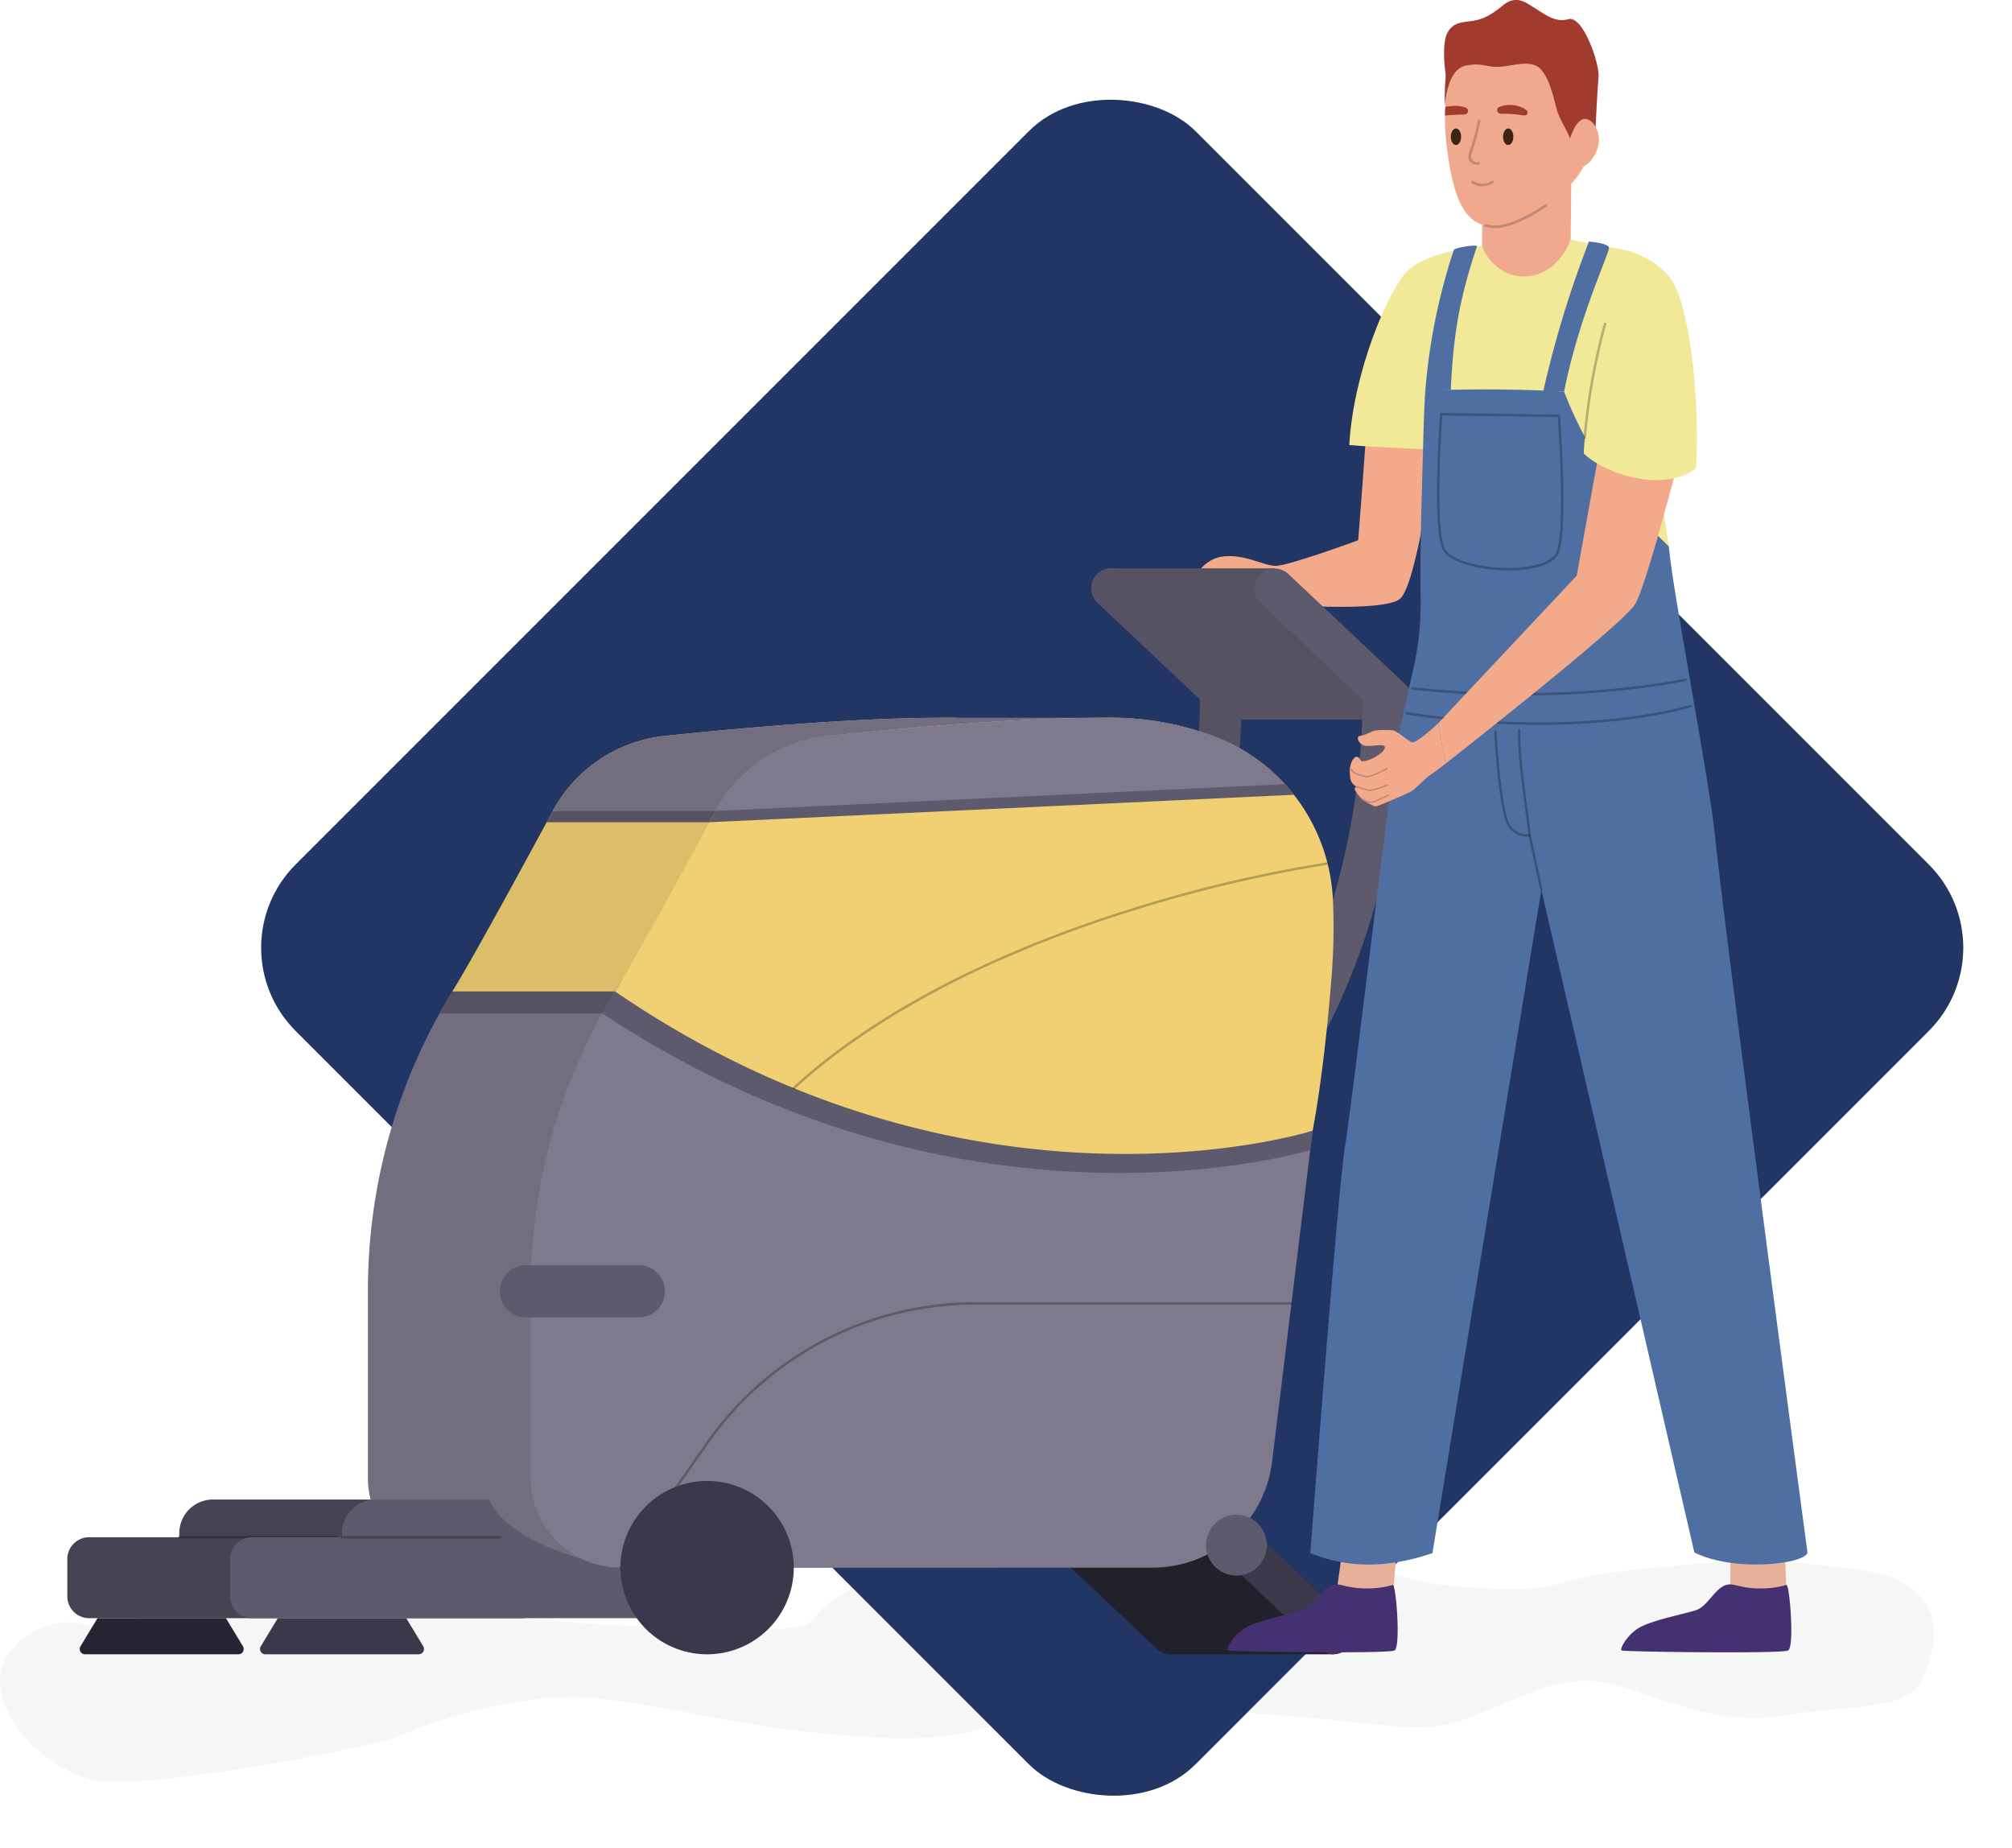 <svg xmlns="http://www.w3.org/2000/svg" xmlns:xlink="http://www.w3.org/1999/xlink" width="684.219" height="628.25" viewBox="0 0 684.219 628.25">
  <defs>
    <clipPath id="clip-path">
      <rect id="Rectangle_79" data-name="Rectangle 79" width="591.781" height="562.52" fill="none"/>
    </clipPath>
    <clipPath id="clip-path-3">
      <rect id="Rectangle_66" data-name="Rectangle 66" width="54.606" height="0.85" fill="none"/>
    </clipPath>
    <clipPath id="clip-path-4">
      <rect id="Rectangle_67" data-name="Rectangle 67" width="182.348" height="77.228" fill="none"/>
    </clipPath>
    <clipPath id="clip-path-5">
      <rect id="Rectangle_68" data-name="Rectangle 68" width="229.043" height="90.687" fill="none"/>
    </clipPath>
    <clipPath id="clip-path-7">
      <rect id="Rectangle_70" data-name="Rectangle 70" width="182.349" height="77.229" fill="none"/>
    </clipPath>
    <clipPath id="clip-path-8">
      <rect id="Rectangle_71" data-name="Rectangle 71" width="93.812" height="5.792" fill="none"/>
    </clipPath>
    <clipPath id="clip-path-9">
      <rect id="Rectangle_72" data-name="Rectangle 72" width="97.327" height="6.806" fill="none"/>
    </clipPath>
    <clipPath id="clip-path-10">
      <rect id="Rectangle_73" data-name="Rectangle 73" width="43.021" height="53.539" fill="none"/>
    </clipPath>
    <clipPath id="clip-path-11">
      <rect id="Rectangle_74" data-name="Rectangle 74" width="12.487" height="36.635" fill="none"/>
    </clipPath>
    <clipPath id="clip-path-12">
      <rect id="Rectangle_75" data-name="Rectangle 75" width="4.844" height="19.379" fill="none"/>
    </clipPath>
    <clipPath id="clip-path-13">
      <rect id="Rectangle_76" data-name="Rectangle 76" width="10.795" height="12.196" fill="none"/>
    </clipPath>
    <clipPath id="clip-path-14">
      <rect id="Rectangle_77" data-name="Rectangle 77" width="7.768" height="39.506" fill="none"/>
    </clipPath>
  </defs>
  <g id="Groupe_162" data-name="Groupe 162" transform="translate(-594.223 -281.5)">
    <path id="Tracé_300" data-name="Tracé 300" d="M1853.11,853.115s-17.037-7.7-30.115,7.667,10.516,41.807,30.115,44.323,92.869-11.708,100.265-14.771,39.63-16.115,68.141-13.375,49.963,10.828,96.286,13.375,54.8-15.6,64.984-13.375,35.734,2.807,74.807,6.021,44.948,6.781,62.724,0,28.807-13.818,43.672-11.516,36.4,15.37,60.354,11.516,42.75-1.859,47.958-11.516,12.865-33.984-21.625-38.286-38.974-3.51-74.427,0-23.36,9.38-64.245,5.49-36.943-29.333-110.3-19.667-62.969,5.786-90.807,19.667,1.38,15.781-55.615,14.448-65.469-5.818-101.911-5.708-58.318.63-68.349,0S1853.11,853.115,1853.11,853.115Z" transform="translate(-1225 -18)" fill="#f6f6f6"/>
    <g id="Groupe_161" data-name="Groupe 161">
      <rect id="Rectangle_5" data-name="Rectangle 5" width="432.738" height="432.738" rx="40" transform="translate(666.458 603.758) rotate(-45)" fill="#213665"/>
      <g id="Groupe_96" data-name="Groupe 96" transform="translate(617.11 281.5)">
        <g id="Groupe_95" data-name="Groupe 95" clip-path="url(#clip-path)">
          <g id="Groupe_94" data-name="Groupe 94">
            <g id="Groupe_93" data-name="Groupe 93" clip-path="url(#clip-path)">
              <path id="Tracé_232" data-name="Tracé 232" d="M228.228,169.61c9.555.872,12.335,23.734,22.029,24.389,0,0-5.937,46.07-11.835,50.686s-41.544,1.795-41.544,1.795l-29.62-6.283s2.949-8.591,10.386-9.874,14.233,2.949,18.464,3.077,28.209-8.719,28.209-8.719,2.717-34.024,3.911-55.072" transform="translate(214.685 -40.988)" fill="#f3aa8b"/>
              <path id="Tracé_233" data-name="Tracé 233" d="M96.466,39.164c.446-.306-1.58-8.858-1.69-9.642-.7-4.993-1.712-11.448-.653-16.384a7.055,7.055,0,0,1,2.862-4.461c1.9-1.246,4.329-1.231,6.576-1.6,4.132-.67,7.074-2.743,10.213-5.321,2.6-2.132,5.233-2.336,8.226-.563,5.994,3.552,9.1,6.66,13.987,5.328s10.658,15.1,10.213,19.761-1.076,18.725-1.076,18.725L136.875,32.5l-7.548-15.764Z" transform="translate(374.528 0)" fill="#a03b2d"/>
              <path id="Tracé_234" data-name="Tracé 234" d="M106.091,72.041l-.174,49.9,29.9,7.245.5-51.867Z" transform="translate(375.147 -17.41)" fill="#f0a98d"/>
              <path id="Tracé_235" data-name="Tracé 235" d="M147.131,54.511c0,11.176-22.419,25.63-31.188,25.56S102.07,74.44,99.432,54.128c-3.578-27.553,5.288-41.847,24.116-41.847s23.583,14.967,23.583,42.23" transform="translate(369.838 -2.968)" fill="#f0a98d"/>
              <path id="Tracé_236" data-name="Tracé 236" d="M120.719,99.664c4.028,0,10.793-2.876,17.27-7.347a.449.449,0,0,0-.51-.739c-6.24,4.307-12.962,7.188-16.761,7.188h-.058a15.363,15.363,0,0,1-3.44-.381.449.449,0,0,0-.206.874,16.285,16.285,0,0,0,3.639.406Z" transform="translate(365.124 -22.112)" fill="#c28876"/>
              <path id="Tracé_237" data-name="Tracé 237" d="M123.132,12.139c-17.682,0-25.79,2.831-24.887,26.966,0,0,.433-12.427,6.956-13.831,5.538-1.191,6.937.5,10.983.413s8.783-1.964,12.633-.578c4.129,1.486,6.111,9.743,7.266,14.45s5.285,9.619,5.285,13.046l5.685-6.394c.424-23.568-6.35-34.073-23.921-34.073" transform="translate(370.257 -2.934)" fill="#a03b2d"/>
              <path id="Tracé_238" data-name="Tracé 238" d="M103.635,63.274c-1.44,4.38-4.722,7.237-7.33,6.38s-3.554-5.1-2.114-9.482,3.41-7.574,6.018-6.717,4.866,5.439,3.426,9.819" transform="translate(416.779 -12.884)" fill="#f0a98d"/>
              <path id="Tracé_239" data-name="Tracé 239" d="M131.895,60.4c.014-1.555.806-2.809,1.771-2.8s1.738,1.275,1.724,2.829-.8,2.808-1.77,2.8-1.737-1.274-1.726-2.829" transform="translate(356.369 -13.919)" fill="#3b2414"/>
              <path id="Tracé_240" data-name="Tracé 240" d="M155.331,60.4c.012-1.555.805-2.808,1.771-2.8s1.738,1.274,1.725,2.829-.805,2.809-1.771,2.8-1.738-1.274-1.725-2.829" transform="translate(315.161 -13.92)" fill="#3b2414"/>
              <path id="Tracé_241" data-name="Tracé 241" d="M144.426,82.931a7.347,7.347,0,0,0,3.752-1.059.448.448,0,1,0-.46-.77,5.87,5.87,0,0,1-6.327.016.449.449,0,0,0-.511.738,6.2,6.2,0,0,0,3.546,1.075" transform="translate(336.696 -19.584)" fill="#c28876"/>
              <path id="Tracé_242" data-name="Tracé 242" d="M134.527,50.62c-.114,0-.294-.04-.45-.061l-.485-.076q-.488-.076-.974-.139c-.651-.077-1.3-.152-1.947-.194s-1.3-.077-1.96-.086-1.323,0-2.02-.055l-.017,0a1.222,1.222,0,0,1-1.156-1.1,1.179,1.179,0,0,1,.72-1.163,8.391,8.391,0,0,1,2.305-.6,10.389,10.389,0,0,1,4.753.5,8.559,8.559,0,0,1,1.118.479c.18.1.359.193.535.309s.306.2.488.343a1.052,1.052,0,0,1,.313,1.339,1.006,1.006,0,0,1-.868.507Z" transform="translate(360.723 -11.372)" fill="#a03b2d"/>
              <path id="Tracé_243" data-name="Tracé 243" d="M154.92,50.558c.65-.04,1.3-.088,1.959-.1s1.323-.015,2.02-.07l.017,0a1.223,1.223,0,0,0,1.148-1.112,1.18,1.18,0,0,0-.729-1.157,8.425,8.425,0,0,0-2.311-.584,10.163,10.163,0,0,0-2.4-.008c-.462.051-1.783.137-2.234.25-.072.969-.13,1.957-.165,2.978.611-.077,2.082-.151,2.694-.195" transform="translate(316.275 -11.469)" fill="#a03b2d"/>
              <path id="Tracé_244" data-name="Tracé 244" d="M149.644,68.978a3.13,3.13,0,0,0,.561-.048.449.449,0,0,0-.165-.883,2.183,2.183,0,0,1-2.429-1.269c-.238-.627.25-2.093.814-3.789.233-.7.487-1.464.733-2.286.834-2.787,1.558-6.463,1.564-6.5a.449.449,0,1,0-.88-.173c-.008.037-.723,3.671-1.544,6.416-.243.812-.494,1.568-.725,2.26-.669,2.012-1.153,3.466-.8,4.392a2.934,2.934,0,0,0,2.871,1.881" transform="translate(329.835 -12.97)" fill="#c28876"/>
              <path id="Tracé_245" data-name="Tracé 245" d="M328.418,723.232h0a6.854,6.854,0,0,0-.284-9.688L288.106,675.8a6.854,6.854,0,0,0-9.4,9.973l40.028,37.743a6.854,6.854,0,0,0,9.688-.284" transform="translate(51.776 -162.864)" fill="#22202b"/>
              <path id="Tracé_246" data-name="Tracé 246" d="M302.106,304.128h0a6.854,6.854,0,0,0-.284-9.688L261.794,256.7a6.853,6.853,0,1,0-9.4,9.972l40.028,37.743a6.854,6.854,0,0,0,9.688-.284" transform="translate(98.042 -61.583)" fill="#565263"/>
              <path id="Tracé_247" data-name="Tracé 247" d="M265.574,435.488c1.32-2,32.335-49.715,32.335-124.385H283.74c0,70.184-29.687,116.118-29.986,116.573Z" transform="translate(101.44 -75.182)" fill="#565263"/>
              <path id="Tracé_248" data-name="Tracé 248" d="M573.865,716.814H721.233a7.432,7.432,0,0,0,7.432-7.432V696.727a7.432,7.432,0,0,0-7.432-7.432H573.865a7.432,7.432,0,0,0-7.432,7.432v12.654a7.432,7.432,0,0,0,7.432,7.432" transform="translate(-566.432 -166.576)" fill="#454351"/>
              <path id="Tracé_249" data-name="Tracé 249" d="M566.433,698.037H690.584V672.379H577.9a11.466,11.466,0,0,0-11.466,11.466Z" transform="translate(-528.351 -162.488)" fill="#454351"/>
              <path id="Tracé_250" data-name="Tracé 250" d="M480.531,321.852h0a78.028,78.028,0,0,1,77.45,87.514L537.706,574.919a40.876,40.876,0,0,1-40.573,35.907H316.117a30.536,30.536,0,0,1-30.536-30.536V516.8c0-107.667,87.282-194.949,194.949-194.949" transform="translate(-183.357 -77.779)" fill="#736e7f"/>
              <path id="Tracé_251" data-name="Tracé 251" d="M285.514,414.912h0c6.834-11.127,22.875-40.525,34.145-61.385a49.14,49.14,0,0,1,38.121-25.51c25.394-2.664,64.428-6.171,93.963-6.171a100.266,100.266,0,0,1,38.477,6.682,62.5,62.5,0,0,1,39.424,55.623,209.725,209.725,0,0,1-.45,25.209c-2.618,34.042-6.478,52.9-6.478,52.9s-62.3,29.9-178.345-39.866c-5.582-3.356-53.23-3.632-58.856-7.48" transform="translate(-154.569 -77.775)" fill="#dbbd6a"/>
              <g id="Groupe_59" data-name="Groupe 59" transform="translate(37.658 522.295)" opacity="0.25">
                <g id="Groupe_58" data-name="Groupe 58">
                  <g id="Groupe_57" data-name="Groupe 57" clip-path="url(#clip-path-3)">
                    <path id="Tracé_252" data-name="Tracé 252" d="M659.124,689.585H712.88a.425.425,0,0,0,0-.85H659.124a.425.425,0,0,0,0,.85" transform="translate(-658.698 -688.735)"/>
                  </g>
                </g>
              </g>
              <path id="Tracé_253" data-name="Tracé 253" d="M345.435,328.014c25.394-2.664,64.428-6.171,93.963-6.171l49.252-.014c15.309-.231-21.161,2.619-10.774,6.7a61.716,61.716,0,0,1,23.082,15.9l-137,11.015-56.639-1.918a49.135,49.135,0,0,1,38.121-25.51" transform="translate(-142.224 -77.771)" fill="#736e7f"/>
              <g id="Groupe_62" data-name="Groupe 62" transform="translate(191.28 293.205)" opacity="0.25">
                <g id="Groupe_61" data-name="Groupe 61">
                  <g id="Groupe_60" data-name="Groupe 60" clip-path="url(#clip-path-4)">
                    <path id="Tracé_254" data-name="Tracé 254" d="M288.1,463.869a.423.423,0,0,0,.287-.112c18.649-17.132,53.765-41.565,115.157-60.668a467.145,467.145,0,0,1,66.113-15.6.425.425,0,0,0,.362-.479.432.432,0,0,0-.48-.363,468.383,468.383,0,0,0-66.247,15.632c-33.968,10.57-81.577,29.708-115.479,60.854a.425.425,0,0,0,.287.739" transform="translate(-287.671 -386.641)"/>
                  </g>
                </g>
              </g>
              <path id="Tracé_255" data-name="Tracé 255" d="M301.8,724.817H246.455L212.6,683.282l32.464-11.693Z" transform="translate(128.76 -162.297)" fill="#22202b"/>
              <path id="Tracé_256" data-name="Tracé 256" d="M255.439,723.232h0a6.854,6.854,0,0,0-.284-9.688L215.127,675.8a6.854,6.854,0,0,0-9.4,9.973l40.028,37.743a6.854,6.854,0,0,0,9.688-.284" transform="translate(180.098 -162.864)" fill="#3c384c"/>
              <path id="Tracé_257" data-name="Tracé 257" d="M240.559,254.84H184.894l39.252,51.442H281.59Z" transform="translate(169.979 -61.585)" fill="#565263"/>
              <path id="Tracé_258" data-name="Tracé 258" d="M229.126,304.128h0a6.854,6.854,0,0,0-.284-9.688L188.814,256.7a6.853,6.853,0,0,0-9.4,9.972l40.028,37.743a6.854,6.854,0,0,0,9.688-.284" transform="translate(226.365 -61.583)" fill="#5e5a6d"/>
              <path id="Tracé_259" data-name="Tracé 259" d="M192.594,435.488c1.32-2,32.335-49.715,32.335-124.385H210.76c0,70.184-29.687,116.118-29.986,116.573Z" transform="translate(229.764 -75.182)" fill="#5e5a6d"/>
              <path id="Tracé_260" data-name="Tracé 260" d="M626.442,725.583h43.681l5.776,9.545a1.8,1.8,0,0,1-1.542,2.736H622.208a1.8,1.8,0,0,1-1.542-2.736Z" transform="translate(-554.857 -175.345)" fill="#3c384c"/>
              <path id="Tracé_261" data-name="Tracé 261" d="M707.3,725.583H750.98l5.776,9.545a1.8,1.8,0,0,1-1.542,2.736H703.066a1.8,1.8,0,0,1-1.542-2.736Z" transform="translate(-697.031 -175.345)" fill="#272533"/>
              <path id="Tracé_262" data-name="Tracé 262" d="M500.885,716.814H648.253a7.432,7.432,0,0,0,7.432-7.432V696.727a7.432,7.432,0,0,0-7.432-7.432H500.885a7.432,7.432,0,0,0-7.432,7.432v12.654a7.432,7.432,0,0,0,7.432,7.432" transform="translate(-438.108 -166.576)" fill="#5e5a6d"/>
              <path id="Tracé_263" data-name="Tracé 263" d="M493.453,698.037H617.6V672.379H504.919a11.466,11.466,0,0,0-11.466,11.466Z" transform="translate(-400.027 -162.488)" fill="#5e5a6d"/>
              <path id="Tracé_264" data-name="Tracé 264" d="M615.53,691.532s-36.962-5.594-44.656-23.157H532.317V655.812L584.994,661l6.268-1.338,15,22.311Z" transform="translate(-427.425 -158.484)" fill="#736e7f"/>
              <path id="Tracé_265" data-name="Tracé 265" d="M407.55,321.852h0A78.028,78.028,0,0,1,485,409.366L464.726,574.919a40.876,40.876,0,0,1-40.573,35.907H243.138A30.536,30.536,0,0,1,212.6,580.291V516.8c0-107.667,87.282-194.949,194.949-194.949" transform="translate(-55.033 -77.779)" fill="#7e798c"/>
              <path id="Tracé_266" data-name="Tracé 266" d="M242.465,689.551a10.328,10.328,0,1,0,10.328-10.328,10.329,10.329,0,0,0-10.328,10.328" transform="translate(144.789 -164.142)" fill="#5e5a6d"/>
              <path id="Tracé_267" data-name="Tracé 267" d="M212.6,422.4a194.884,194.884,0,0,1,169.91-100.538c.417,0,.83,0,1.244.007a78.02,78.02,0,0,1,76.89,87.5l-7.288,59.514C438.738,472.979,329.8,499.661,212.6,422.4" transform="translate(-30.678 -77.782)" fill="#5e5a6d"/>
              <path id="Tracé_268" data-name="Tracé 268" d="M212.535,414.912h0c6.834-11.127,22.875-40.525,34.145-61.385a49.14,49.14,0,0,1,38.121-25.51c25.394-2.664,64.428-6.171,93.963-6.171a100.265,100.265,0,0,1,38.477,6.682,62.5,62.5,0,0,1,39.424,55.623,209.725,209.725,0,0,1-.45,25.209c-2.618,34.042-6.478,52.9-6.478,52.9s-114.622,36.487-237.2-47.346" transform="translate(-26.247 -77.775)" fill="#f1d074"/>
              <g id="Groupe_65" data-name="Groupe 65" transform="translate(187.679 442.786)" opacity="0.25">
                <g id="Groupe_64" data-name="Groupe 64">
                  <g id="Groupe_63" data-name="Groupe 63" clip-path="url(#clip-path-5)">
                    <path id="Tracé_269" data-name="Tracé 269" d="M231.27,674.576a.426.426,0,0,0,.35-.182l29.333-42.126a110.953,110.953,0,0,1,91.008-47.529h107.5a.425.425,0,0,0,0-.85H351.96a111.8,111.8,0,0,0-91.706,47.893l-29.333,42.126a.425.425,0,0,0,.348.668" transform="translate(-230.844 -583.889)"/>
                  </g>
                </g>
              </g>
              <path id="Tracé_270" data-name="Tracé 270" d="M559.574,585.04H521.366a8.874,8.874,0,1,1,0-17.747h38.208a8.874,8.874,0,1,1,0,17.747" transform="translate(-365.31 -137.093)" fill="#5e5a6d"/>
              <path id="Tracé_271" data-name="Tracé 271" d="M454.589,693.523a29.472,29.472,0,1,0,29.472-29.472,29.472,29.472,0,0,0-29.472,29.472" transform="translate(-266.485 -160.475)" fill="#3c384c"/>
              <g id="Groupe_68" data-name="Groupe 68" transform="translate(93 522.295)" opacity="0.25">
                <g id="Groupe_67" data-name="Groupe 67">
                  <g id="Groupe_66" data-name="Groupe 66" clip-path="url(#clip-path-3)">
                    <path id="Tracé_272" data-name="Tracé 272" d="M586.144,689.585H639.9a.425.425,0,1,0,0-.85H586.144a.425.425,0,0,0,0,.85" transform="translate(-585.718 -688.735)"/>
                  </g>
                </g>
              </g>
              <path id="Tracé_273" data-name="Tracé 273" d="M367.991,321.86a99.28,99.28,0,0,1,34.972,6.676,61.775,61.775,0,0,1,26.119,19.5L230.329,357.37l2.074-3.835a49.123,49.123,0,0,1,37.51-25.428c28.276-2.853,67.443-6.152,98.077-6.247" transform="translate(-11.969 -77.781)" fill="#5e5a6d"/>
              <path id="Tracé_274" data-name="Tracé 274" d="M272.456,328.018c25.394-2.664,64.428-6.171,93.963-6.171A100.265,100.265,0,0,1,404.9,328.53a61.715,61.715,0,0,1,23.082,15.9l-193.643,9.1a49.136,49.136,0,0,1,38.121-25.51" transform="translate(-13.902 -77.775)" fill="#7e798c"/>
              <g id="Groupe_71" data-name="Groupe 71" transform="translate(246.623 293.203)" opacity="0.25">
                <g id="Groupe_70" data-name="Groupe 70">
                  <g id="Groupe_69" data-name="Groupe 69" clip-path="url(#clip-path-7)">
                    <path id="Tracé_275" data-name="Tracé 275" d="M215.118,463.868a.422.422,0,0,0,.287-.112c18.647-17.13,53.759-41.562,115.142-60.663a467.216,467.216,0,0,1,66.126-15.607.425.425,0,0,0,.362-.479.43.43,0,0,0-.479-.363,468.368,468.368,0,0,0-66.248,15.632c-33.968,10.57-81.577,29.708-115.479,60.854a.425.425,0,0,0,.287.739" transform="translate(-214.692 -386.639)"/>
                  </g>
                </g>
              </g>
              <path id="Tracé_276" data-name="Tracé 276" d="M539.077,444.574h55.343l-4.363,7.48H534.712Z" transform="translate(-408.132 -107.437)" fill="#565263"/>
              <path id="Tracé_277" data-name="Tracé 277" d="M547.1,363.629H491.76l-2.074,3.835h55.344Z" transform="translate(-326.669 -87.875)" fill="#565263"/>
              <path id="Tracé_278" data-name="Tracé 278" d="M183.353,706.725l3-20.618,18.094-.422-1.95,22.529Z" transform="translate(248.286 -165.704)" fill="#e7b098"/>
              <path id="Tracé_279" data-name="Tracé 279" d="M239.989,710.628c1.065,0,2.757,21.129.539,22.282s-55.7.443-56.59,0,2.1-5.671,6.158-7.857c4.988-2.685,14.952-4.472,19.209-5.892s6.8-8.765,11.534-8.726c1.834.015,4.571,1.391,10.263,1.391a32.492,32.492,0,0,0,8.885-1.2" transform="translate(210.798 -171.685)" fill="#443171"/>
              <path id="Tracé_280" data-name="Tracé 280" d="M9.4,706.725l.212-20.618,18.094-.422.842,22.529Z" transform="translate(556.103 -165.704)" fill="#e7b098"/>
              <path id="Tracé_281" data-name="Tracé 281" d="M63.465,710.628c1.064,0,2.757,21.129.539,22.282s-55.7.443-56.59,0,2.1-5.671,6.158-7.857c4.989-2.685,14.952-4.472,19.21-5.892s6.8-8.765,11.534-8.726c1.833.015,4.571,1.391,10.263,1.391a32.492,32.492,0,0,0,8.885-1.2" transform="translate(521.187 -171.685)" fill="#443171"/>
              <path id="Tracé_282" data-name="Tracé 282" d="M165.56,119.109c6.411-6.924,25.567-8.848,25.567-8.848l-16.04,69.395c-9.695-.654-19.427-.82-28.982-1.691,1.414-24.927,13.043-51.933,19.454-58.856" transform="translate(289.855 -26.646)" fill="#f1e998"/>
              <path id="Tracé_283" data-name="Tracé 283" d="M109.765,107.524c5.355.985,18.274,3.422,18.274,3.422l15.086,100.788-43.46-35.811-22.5-4.741-14.964,1.5s13.847-53.7,17.3-63.086c5.714,13.781,23.557,14.668,30.271-2.076" transform="translate(401.489 -25.984)" fill="#f1e998"/>
              <path id="Tracé_284" data-name="Tracé 284" d="M11.853,431.566c1.587-8.729,10.991-88.164,16.74-130.535-.938-.249,2.674-13.731,4.778-24.074,1.412-6.94,4.406-15.467,4.134-32.665s.619-40.6.833-49.686C38.7,179.23,39.108,175,39.108,175s24.91-1.073,47.186.388a142.307,142.307,0,0,0,35.6,52.56c.458,4.2,1.056,8.715,1.84,13.587,4.616,28.721,12.336,69.928,13.848,84.627,3.868,37.586,31.479,243.945,31.479,243.945-.618,3.852-24.6,6.824-38.467,0L78.571,344.756S43.837,555.774,41.544,570.3c-14.681,5.073-28.571,5.33-41.544,0,0,0,9.56-126.119,11.853-138.733" transform="translate(422.719 -42.199)" fill="#4f6fa3"/>
              <g id="Groupe_74" data-name="Groupe 74" transform="translate(456.913 230.712)" opacity="0.25">
                <g id="Groupe_73" data-name="Groupe 73">
                  <g id="Groupe_72" data-name="Groupe 72" clip-path="url(#clip-path-8)">
                    <path id="Tracé_285" data-name="Tracé 285" d="M91.566,310.025c33.575,0,55.76-4.887,56.053-4.953a.425.425,0,0,0-.187-.83c-.39.087-39.607,8.72-92.822,2.941a.43.43,0,0,0-.469.377.425.425,0,0,0,.377.469,343.754,343.754,0,0,0,37.048,2" transform="translate(-54.138 -304.233)"/>
                  </g>
                </g>
              </g>
              <g id="Groupe_77" data-name="Groupe 77" transform="translate(455.066 239.687)" opacity="0.25">
                <g id="Groupe_76" data-name="Groupe 76">
                  <g id="Groupe_75" data-name="Groupe 75" clip-path="url(#clip-path-9)">
                    <path id="Tracé_286" data-name="Tracé 286" d="M97.651,322.874a244.164,244.164,0,0,0,25.657-1.3c16.42-1.741,25.573-4.652,25.664-4.681a.425.425,0,1,0-.261-.808c-.359.115-36.663,11.485-96.282,2.417a.43.43,0,0,0-.484.357.426.426,0,0,0,.356.485,302.208,302.208,0,0,0,45.35,3.526" transform="translate(-51.94 -316.068)"/>
                  </g>
                </g>
              </g>
              <g id="Groupe_80" data-name="Groupe 80" transform="translate(465.783 140.442)" opacity="0.25">
                <g id="Groupe_79" data-name="Groupe 79">
                  <g id="Groupe_78" data-name="Groupe 78" clip-path="url(#clip-path-10)">
                    <path id="Tracé_287" data-name="Tracé 287" d="M133.784,238.736c1.352,0,2.683-.053,3.968-.158,4.307-.355,11.756-1.634,13.25-6.215,3.005-9.205.389-44.752.276-46.26a.424.424,0,0,0-.419-.393l-40.005-.513h-.005a.424.424,0,0,0-.424.394c-.113,1.59-2.722,39.02.944,46.067,2.341,4.5,12.89,7.078,22.415,7.078m16.674-52.181c.282,3.972,2.524,37-.265,45.545-.981,3-5.541,5.057-12.512,5.63-10.048.83-23.111-1.762-25.558-6.464-3.36-6.458-1.155-41.081-.877-45.213Z" transform="translate(-109.42 -185.197)"/>
                  </g>
                </g>
              </g>
              <g id="Groupe_83" data-name="Groupe 83" transform="translate(485.235 247.861)" opacity="0.25">
                <g id="Groupe_82" data-name="Groupe 82">
                  <g id="Groupe_81" data-name="Groupe 81" clip-path="url(#clip-path-11)">
                    <path id="Tracé_288" data-name="Tracé 288" d="M135.341,363.481a6.192,6.192,0,0,0,.821-.047.425.425,0,0,0,.356-.468c-.391-3.478-.861-6.969-1.316-10.346-1.106-8.219-2.251-16.717-2.271-25.35a.426.426,0,0,0-.425-.425h0a.425.425,0,0,0-.425.426c.02,8.689,1.169,17.216,2.28,25.461.435,3.234.885,6.572,1.265,9.9a6.707,6.707,0,0,1-6.46-3.66c-2.335-4.482-3.917-23.351-4.28-31.271a.441.441,0,0,0-.444-.406.427.427,0,0,0-.406.444c.382,8.31,1.953,26.973,4.376,31.624a7.577,7.577,0,0,0,6.931,4.118" transform="translate(-124.034 -326.847)"/>
                  </g>
                </g>
              </g>
              <g id="Groupe_86" data-name="Groupe 86" transform="translate(496.871 283.603)" opacity="0.25">
                <g id="Groupe_85" data-name="Groupe 85">
                  <g id="Groupe_84" data-name="Groupe 84" clip-path="url(#clip-path-12)">
                    <path id="Tracé_289" data-name="Tracé 289" d="M123.185,393.359a.41.41,0,0,0,.09-.01.425.425,0,0,0,.326-.505l-3.993-18.529a.425.425,0,0,0-.831.179l3.993,18.53a.426.426,0,0,0,.416.335" transform="translate(-118.767 -373.98)"/>
                  </g>
                </g>
              </g>
              <g id="Groupe_89" data-name="Groupe 89" transform="translate(538.839 120.419)" opacity="0.25">
                <g id="Groupe_88" data-name="Groupe 88">
                  <g id="Groupe_87" data-name="Groupe 87" clip-path="url(#clip-path-13)">
                    <path id="Tracé_290" data-name="Tracé 290" d="M65.946,170.989a.427.427,0,0,0,.317-.713c-.061-.068-6.164-6.845-9.93-11.331a.427.427,0,0,0-.654.55c3.776,4.5,9.889,11.285,9.95,11.352a.429.429,0,0,0,.318.142" transform="translate(-55.578 -158.793)"/>
                  </g>
                </g>
              </g>
              <path id="Tracé_291" data-name="Tracé 291" d="M109.192,176.965c9.434.164,19.421,4.033,28.722,2.051,0,0-15.165,61.272-20,69.241-4.36,7.181-64.39,54.151-64.39,54.151l-2.543-13.7,47.122-50.2Z" transform="translate(415.207 -42.766)" fill="#f3aa8b"/>
              <path id="Tracé_292" data-name="Tracé 292" d="M56.85,137.225l6.569-25.188s10.514,2.308,15.9,10c6.116,8.737,9.879,39.984,8.463,64.369-11.337,8.355-30.937,1.8-38.21-5.129a209.524,209.524,0,0,1,7.279-44.052" transform="translate(466.11 -27.075)" fill="#f1e998"/>
              <g id="Groupe_92" data-name="Groupe 92" transform="translate(515.616 109.724)" opacity="0.25">
                <g id="Groupe_91" data-name="Groupe 91">
                  <g id="Groupe_90" data-name="Groupe 90" clip-path="url(#clip-path-14)">
                    <path id="Tracé_293" data-name="Tracé 293" d="M90.618,184.2a.425.425,0,0,0,.423-.391,213.671,213.671,0,0,1,6.9-38.577.425.425,0,0,0-.821-.224,214.565,214.565,0,0,0-6.932,38.733.424.424,0,0,0,.39.457.269.269,0,0,0,.035,0" transform="translate(-90.193 -144.69)"/>
                  </g>
                </g>
              </g>
              <path id="Tracé_294" data-name="Tracé 294" d="M156.861,159.278c.83-18.979,3-31.33,8.908-48.919-.111-.745-7.976.566-7.886,1.282a202.292,202.292,0,0,0-9.681,47.775Z" transform="translate(313.625 -26.616)" fill="#4f6fa3"/>
              <path id="Tracé_295" data-name="Tracé 295" d="M192.331,324.322s-7.57,7.241-9.117,6.407-5.164-4-6.37-4.03a34.543,34.543,0,0,0-6.038.095c-1.309.322-2.881,1.481-5.06,1.787-1.333.187-.763,2.4,1.231,3.235s7.806-1.114,7.2.949-5.936,4.792-8.008,4.444c0,0-.917-2.121-2.11-1.318s-1.973,3.261-1.766,5.623.372,3.113,2.245,4.363c0,0-.866.228-.428,1.25a10.83,10.83,0,0,0,4.669,4.493c2.586,1.329,2.233,1,3.289.671s9.6-3.98,11.045-4.774,4.547-4.275,6.617-5.692c2.949-2.019,5.14-3.806,5.14-3.806Z" transform="translate(273.856 -78.376)" fill="#f3aa8b"/>
              <path id="Tracé_296" data-name="Tracé 296" d="M194.447,347.5c1.826,0,6.256-2.481,6.778-2.779a.249.249,0,1,0-.246-.432c-1.448.822-5.478,2.913-6.7,2.7-1.293-.22-4.32-.736-5.448-2.79a.249.249,0,0,0-.436.24c1.243,2.264,4.436,2.808,5.8,3.04a1.576,1.576,0,0,0,.256.02" transform="translate(247.59 -83.149)" fill="#c28876"/>
              <path id="Tracé_297" data-name="Tracé 297" d="M192.563,353.992c1.794,0,5.841-1.63,6.34-1.834a.249.249,0,1,0-.189-.46c-1.451.593-5.446,2.067-6.49,1.761-1.337-.39-3.9-1.2-3.926-1.207a.249.249,0,1,0-.15.474c.026.008,2.594.821,3.937,1.212a1.747,1.747,0,0,0,.477.055" transform="translate(250.174 -84.987)" fill="#c28876"/>
              <path id="Tracé_298" data-name="Tracé 298" d="M190.709,359.138a2.285,2.285,0,0,0,.816-.14c1.464-.557,5.25-2.288,5.288-2.305a.249.249,0,1,0-.207-.453c-.038.017-3.808,1.741-5.258,2.293-1.338.509-3.5-.934-3.517-.948a.249.249,0,0,0-.278.412,6.781,6.781,0,0,0,3.157,1.141" transform="translate(252.677 -86.084)" fill="#c28876"/>
              <path id="Tracé_299" data-name="Tracé 299" d="M89.017,159.126a353.019,353.019,0,0,1,15.515-50.809s6.406.473,6.79,2.012S101.2,133.449,96.07,159.366Z" transform="translate(412.943 -26.176)" fill="#4f6fa3"/>
            </g>
          </g>
        </g>
      </g>
    </g>
  </g>
</svg>
